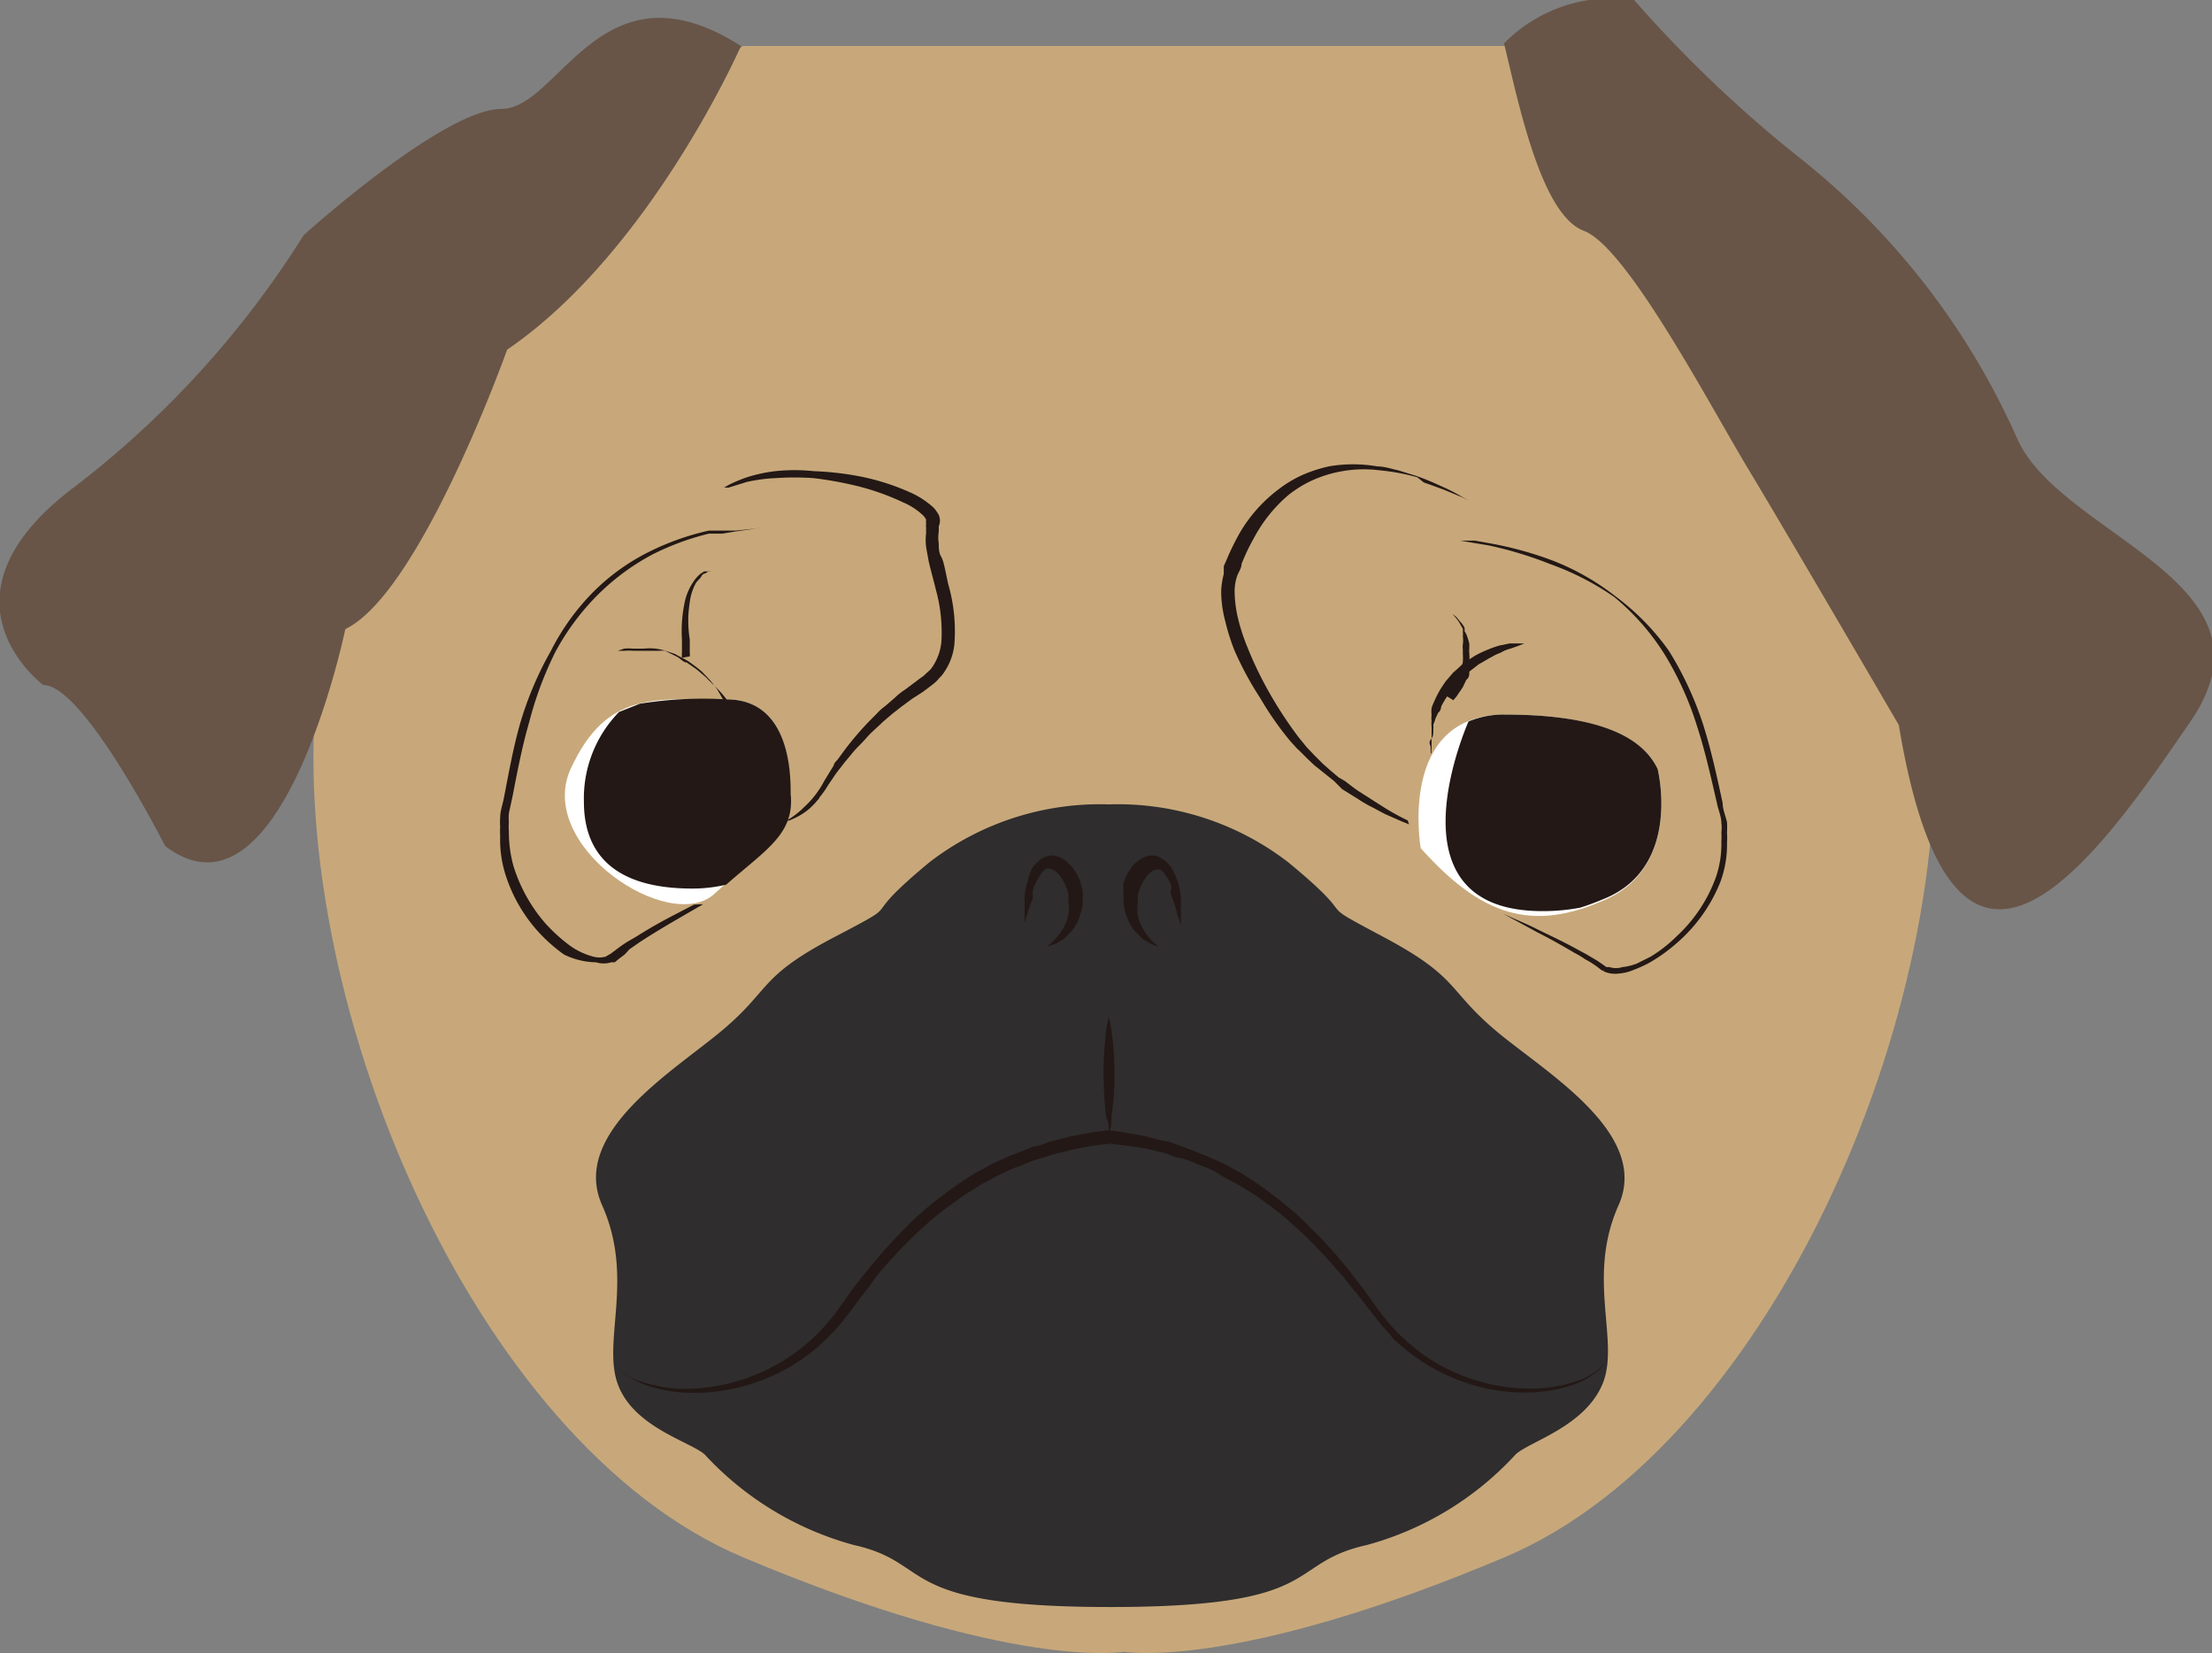 <svg xmlns="http://www.w3.org/2000/svg" viewBox="0 0 50.99 38.1"><rect x="0" y="0" width="50.99" height="38.1" fill="#808080" stroke="none"/><defs><style>.cls-1{fill:#c8a87a;}.cls-2{fill:#fff;}.cls-3{fill:#231815;}.cls-4{fill:#685548;}.cls-5{fill:#2f2d2e;}</style></defs><title>icon1</title><g id="レイヤー_2" data-name="レイヤー 2"><g id="レイヤー_3" data-name="レイヤー 3"><path class="cls-1" d="M44.49,15.68c-.85-7.16-9.8-14.62-9.8-14.62H17.12s-9,7.46-9.8,14.62,3.54,17.57,9.8,20.21,8.78,2.18,8.78,2.18,2.54.46,8.79-2.18S45.33,22.83,44.49,15.68Z"/><path class="cls-2" d="M32.75,19.55s-.55-3.08,1.94-3.08,3.25.7,3.52,1.25c0,0,.56,2.21-1.17,3S34.14,21.1,32.75,19.55Z"/><path class="cls-2" d="M18.2,18.34s.21-2.22-1.45-2.22-2.76-.2-3.59,1.59,2.28,3.84,3.31,2.89S18.27,19.3,18.2,18.34Z"/><path class="cls-3" d="M16.75,16.12a9.11,9.11,0,0,0-2,.1l-.48.19a2.85,2.85,0,0,0-.81,2.07c0,1.36.9,2,2.49,2a3.35,3.35,0,0,0,.79-.09c.91-.8,1.56-1.16,1.49-2.05C18.2,18.34,18.41,16.12,16.75,16.12Z"/><path class="cls-4" d="M34.67,1a3.48,3.48,0,0,1,3-1,29.28,29.28,0,0,0,3.83,3.65,17.08,17.08,0,0,1,5,6.46c1,2.26,6.2,3.29,4,6.51s-5.44,7.85-6.73.09c0,0-2.56-4.39-3.47-5.9S37.5,5.69,36.51,5.32,35,2.35,34.67,1Z"/><path class="cls-4" d="M1,15.79s-2.7-2,.72-4.57A22,22,0,0,0,7,5.42s3.22-2.91,4.56-2.91S13.86-1,17.08,1.06c0,0-2.08,4.74-5.39,7,0,0-2,5.61-3.73,6.44,0,0-1.46,7.06-4.15,5C3.81,19.52,1.94,15.79,1,15.79Z"/><path class="cls-3" d="M32.48,19l-.15-.06-.41-.18-.28-.15a2.79,2.79,0,0,1-.33-.19l-.37-.23L30.75,18l-.2-.16-.2-.16c-.07-.05-.13-.12-.2-.18l-.2-.2a.94.94,0,0,1-.1-.1l-.1-.11a7.29,7.29,0,0,1-.7-1A7.54,7.54,0,0,1,28.46,15a4.62,4.62,0,0,1-.21-.66,2.72,2.72,0,0,1-.1-.72,1.85,1.85,0,0,1,.06-.39l0-.1,0-.08.07-.16a5.76,5.76,0,0,1,.3-.61,3.4,3.4,0,0,1,.89-1,2.77,2.77,0,0,1,.57-.34,3.37,3.37,0,0,1,.59-.19,3.27,3.27,0,0,1,1.12,0c.17,0,.33.06.48.09l.42.13.19.07.17.07.29.13a4.35,4.35,0,0,1,.4.21l.14.08,0,0-.14-.07-.41-.17-.3-.11-.17-.06L32.67,11a5,5,0,0,0-.87-.16,2.9,2.9,0,0,0-1.59.25,2.72,2.72,0,0,0-.51.32,3.39,3.39,0,0,0-.8,1,4.53,4.53,0,0,0-.28.59c0,.1-.08.2-.11.3a1.13,1.13,0,0,0-.05.32,2.8,2.8,0,0,0,.08.64,4.48,4.48,0,0,0,.2.62A8.52,8.52,0,0,0,29.28,16a9.29,9.29,0,0,0,.66,1l.18.22.18.19.19.19.18.16.19.16L31,18c.12.09.23.18.34.25l.58.37a5.51,5.51,0,0,0,.53.29Z"/><path class="cls-3" d="M18.12,18.92h0l.1-.06a2.07,2.07,0,0,0,.33-.27A2.16,2.16,0,0,0,19,18l.22-.36c0-.06.09-.12.13-.19l.14-.19a7.29,7.29,0,0,1,.71-.8,1.29,1.29,0,0,1,.21-.19l.22-.19a1.55,1.55,0,0,1,.24-.19l.24-.18.12-.09a.53.53,0,0,0,.11-.09l.1-.09a.76.76,0,0,0,.08-.11,1.24,1.24,0,0,0,.18-.53,3.68,3.68,0,0,0-.13-1.22c-.05-.21-.11-.42-.16-.63l-.06-.33a1.35,1.35,0,0,1,0-.35.38.38,0,0,1,0-.1.22.22,0,0,1,0-.1.18.18,0,0,1,0-.09l0,0h0s0,0,0,0a.47.47,0,0,0-.06-.09,1.54,1.54,0,0,0-.47-.31,5.71,5.71,0,0,0-1.07-.38,8.45,8.45,0,0,0-1-.18,6.41,6.41,0,0,0-.87,0,3.75,3.75,0,0,0-.67.09l-.42.13-.1,0h0l0,0,.1-.06a3.66,3.66,0,0,1,.4-.17,3.46,3.46,0,0,1,.68-.15,4.19,4.19,0,0,1,.89,0,6.89,6.89,0,0,1,1.06.12,5.34,5.34,0,0,1,1.14.36,2,2,0,0,1,.56.36.83.83,0,0,1,.12.17.33.33,0,0,1,0,.26.08.08,0,0,1,0,0v0l0,0h0a.05.05,0,0,0,0,0l0,.06v.06a.9.9,0,0,0,0,.28c0,.1,0,.21.06.31s.11.42.16.63A3.91,3.91,0,0,1,22,14.85a1.39,1.39,0,0,1-.24.65.69.69,0,0,1-.11.13.8.8,0,0,1-.13.13l-.13.1-.12.09-.25.16-.23.17-.23.18-.21.18c-.13.13-.27.24-.38.37s-.24.24-.34.37l-.15.18-.14.18c-.09.11-.16.23-.24.34a2.28,2.28,0,0,1-.21.3.18.18,0,0,1-.05.07l-.05.06-.11.11a1.48,1.48,0,0,1-.37.24l-.11.05Z"/><path class="cls-5" d="M34.45,23.73c-1.1-.94-.82-1.21-2.57-2.14s-.38-.23-2.19-1.72a6.44,6.44,0,0,0-4.13-1.33,6.45,6.45,0,0,0-4.13,1.33c-1.8,1.49-.42.8-2.18,1.72s-1.47,1.2-2.58,2.14-3.54,2.37-2.79,4.05,0,3.13.36,4.12,1.65,1.32,2,1.62a7.27,7.27,0,0,0,3.44,2.09c1.89.42.88,1.43,5.91,1.43s4-1,5.92-1.43a7.22,7.22,0,0,0,3.43-2.09c.33-.3,1.59-.64,2-1.62s-.38-2.44.37-4.12S35.56,24.68,34.45,23.73Z"/><path class="cls-3" d="M14.11,31.38a.79.79,0,0,0,.31.29,1.21,1.21,0,0,0,.38.18,3.39,3.39,0,0,0,.83.16,4.38,4.38,0,0,0,3.08-1.14,4.68,4.68,0,0,0,.56-.62c.17-.23.32-.46.5-.69l.27-.34.28-.33.29-.32.3-.31c.1-.11.21-.2.32-.3s.22-.19.33-.28l.35-.26.18-.13.18-.12.19-.12.19-.1.19-.11.2-.09.19-.09.21-.08.4-.16c.14,0,.28-.09.42-.12l.43-.11.42-.08.43-.06h0l.43.06.43.08.42.11c.14,0,.28.08.42.12l.41.16.2.08.2.09.2.09.19.11.19.1.18.12.19.12.18.13.34.26.34.28c.1.1.21.19.31.3s.21.2.31.31l.29.32.28.33.26.34c.18.22.34.47.51.69l.13.17.13.15.15.16.15.14a4.16,4.16,0,0,0,1.42.87A4.26,4.26,0,0,0,35.5,32a3.39,3.39,0,0,0,.83-.16,1.46,1.46,0,0,0,.38-.18,1,1,0,0,0,.31-.29.89.89,0,0,1-.3.31,1.55,1.55,0,0,1-.38.21,3.31,3.31,0,0,1-.84.19,4.16,4.16,0,0,1-1.71-.21,4.41,4.41,0,0,1-1.5-.86l-.17-.15L32,30.71l-.15-.16-.13-.17c-.19-.23-.35-.46-.53-.67s-.17-.23-.27-.33l-.28-.32-.29-.31c-.09-.1-.2-.2-.3-.3l-.31-.28a4.15,4.15,0,0,0-.32-.27l-.34-.25-.17-.12-.18-.11-.18-.11-.19-.1-.18-.1L28,27l-.19-.09-.19-.07a2.74,2.74,0,0,0-.4-.15c-.13,0-.26-.09-.4-.12l-.41-.1L26,26.41l-.42-.05h0l-.42.05-.41.08-.41.1-.4.12a3.12,3.12,0,0,0-.39.15l-.2.07-.19.09-.19.09-.18.1-.19.1-.17.11-.18.11-.17.12-.34.25c-.11.09-.22.17-.33.27l-.31.28-.3.3-.29.31-.28.32L20,29.7c-.18.22-.34.46-.52.68a4.55,4.55,0,0,1-.6.64,4.36,4.36,0,0,1-1.51.86,4.31,4.31,0,0,1-1.71.21,3.41,3.41,0,0,1-.84-.19,2,2,0,0,1-.38-.21A.86.86,0,0,1,14.11,31.38Z"/><path class="cls-3" d="M25.56,26.2l0-.12c0-.08,0-.2-.06-.33a8.28,8.28,0,0,1,0-2,3.14,3.14,0,0,1,.06-.32l0-.13a.58.58,0,0,1,0,.13,3.14,3.14,0,0,1,.06.32,7.11,7.11,0,0,1,0,2c0,.13,0,.25-.06.33A.4.4,0,0,1,25.56,26.2Z"/><path class="cls-3" d="M26.7,21.81a.74.74,0,0,1-.18-.06l-.18-.11-.2-.2-.09-.14a.77.77,0,0,1-.07-.16,1.12,1.12,0,0,1-.08-.38v-.1s0-.07,0-.1a.8.8,0,0,1,0-.21,1.27,1.27,0,0,1,.2-.38.93.93,0,0,1,.18-.16.5.5,0,0,1,.25-.09.41.41,0,0,1,.27.08A.8.8,0,0,1,27,20a1.59,1.59,0,0,1,.16.36,2,2,0,0,1,.06.32c0,.09,0,.19,0,.26v.21a1.23,1.23,0,0,1,0,.18l-.05-.17a1.67,1.67,0,0,1-.06-.2,1.68,1.68,0,0,0-.08-.24.78.78,0,0,0-.05-.14A.58.58,0,0,0,27,20.4a1.75,1.75,0,0,0-.16-.27.28.28,0,0,0-.1-.09l-.09,0a.44.44,0,0,0-.21.15,1,1,0,0,0-.16.28,1.42,1.42,0,0,0-.05.16.22.22,0,0,0,0,.08.19.19,0,0,0,0,.08.81.81,0,0,0,0,.31,1.14,1.14,0,0,0,.09.26,1.4,1.4,0,0,0,.27.36Z"/><path class="cls-3" d="M24.14,21.81l.13-.11a1.4,1.4,0,0,0,.27-.36,1.14,1.14,0,0,0,.09-.26,1.09,1.09,0,0,0,0-.31.25.25,0,0,1,0-.08s0-.05,0-.08a1.42,1.42,0,0,0-.05-.16,1,1,0,0,0-.16-.28.44.44,0,0,0-.21-.15l-.09,0a.41.41,0,0,0-.1.09,1.75,1.75,0,0,0-.16.27.58.58,0,0,0-.05.14.78.78,0,0,0,0,.14c0,.09-.06.17-.08.24a1.67,1.67,0,0,1-.06.2l-.05.17a1.23,1.23,0,0,1,0-.18V20.9c0-.07,0-.17,0-.26a1.32,1.32,0,0,1,.07-.32A1.2,1.2,0,0,1,23.8,20,.8.8,0,0,1,24,19.8a.43.43,0,0,1,.27-.08.5.5,0,0,1,.25.09.93.93,0,0,1,.18.16,1.2,1.2,0,0,1,.26.59s0,.07,0,.1v.1a1.12,1.12,0,0,1-.08.38.46.46,0,0,1-.07.16l-.09.14a1.88,1.88,0,0,1-.2.2l-.18.11A.77.77,0,0,1,24.14,21.81Z"/><path class="cls-3" d="M38.21,17.72c-.27-.55-1-1.25-3.52-1.25a2.1,2.1,0,0,0-.84.16c-.33.78-1.63,4.37,1.7,4.37a4.63,4.63,0,0,0,.88-.08c.19-.06.4-.14.61-.23C38.77,19.93,38.21,17.72,38.21,17.72Z"/><path class="cls-3" d="M16.75,16.12l-.08-.1a2.81,2.81,0,0,0-.25-.26l-.16-.16-.2-.17-.23-.16c-.08,0-.15-.1-.24-.14l-.12-.06L15.33,15a.56.56,0,0,0-.12,0l-.13,0c-.09,0-.17,0-.25,0h-.24a1.28,1.28,0,0,0-.19,0h-.29l.13,0,.15-.05a1.06,1.06,0,0,1,.2,0l.12,0h.13a1.27,1.27,0,0,1,.27,0,1.37,1.37,0,0,1,.29.07l.15.05.13.07a1.48,1.48,0,0,1,.27.16l.12.09.11.09.19.2.15.19c.08.13.14.24.18.32A.67.67,0,0,1,16.75,16.12Z"/><path class="cls-3" d="M15.72,15.16a.5.5,0,0,1,0-.11c0-.07,0-.18,0-.3a3.23,3.23,0,0,1,.07-.9,1.32,1.32,0,0,1,.2-.45.83.83,0,0,1,.15-.17l.09-.06.08,0a.32.32,0,0,1,.09,0l.07,0,.13,0h0l-.12,0-.08,0-.07,0-.08.05s-.05,0-.08.06-.09.1-.13.16a1.26,1.26,0,0,0-.14.44,2.74,2.74,0,0,0,0,.86c0,.12,0,.22,0,.29a.42.42,0,0,1,0,.1Z"/><path class="cls-3" d="M33,17.37v0a.41.41,0,0,1,0-.12V17c0-.07,0-.15,0-.24a.68.68,0,0,1,0-.14.57.57,0,0,1,0-.14.75.75,0,0,1,0-.16.94.94,0,0,1,.06-.15,2.29,2.29,0,0,1,.16-.31l.1-.15.12-.14.06-.07.07-.06.13-.12a.83.83,0,0,1,.15-.11l.14-.09a2.53,2.53,0,0,1,.29-.14,2.43,2.43,0,0,1,.28-.1l.24-.05.18,0h.16l-.15.06-.17.06a.79.79,0,0,0-.22.09l-.12.05-.13.07-.26.15-.26.2-.12.11-.06.06-.06.07-.11.12-.09.14a1.61,1.61,0,0,0-.17.28s0,.09-.07.14l-.06.13a.78.78,0,0,1-.05.14.56.56,0,0,1,0,.12c0,.09,0,.16-.06.23s0,.13,0,.18a.74.74,0,0,0,0,.12A.16.16,0,0,0,33,17.37Z"/><path class="cls-3" d="M33.28,16a.36.36,0,0,0,.07-.07,1.25,1.25,0,0,0,.15-.19.87.87,0,0,0,.08-.14.8.8,0,0,0,.08-.16.64.64,0,0,0,.06-.18,1.38,1.38,0,0,0,0-.2s0-.07,0-.1a.38.38,0,0,1,0-.1.73.73,0,0,0,0-.2.19.19,0,0,0,0-.08.36.36,0,0,0,0-.09s-.06-.1-.08-.14a1.25,1.25,0,0,0-.09-.12l-.07-.08-.07-.07.07.07.09.07.09.11a.5.5,0,0,1,.1.14.35.35,0,0,1,0,.08.41.41,0,0,1,.05.09,1.52,1.52,0,0,1,.06.2l0,.11a.41.41,0,0,0,0,.11,1.64,1.64,0,0,1,0,.22,1.55,1.55,0,0,1,0,.21c0,.06,0,.13-.07.18l-.08.17-.15.22-.07.08Z"/><path class="cls-3" d="M16.21,20.84l-.69.4c-.22.13-.49.29-.78.48l-.23.16L14.4,22l-.12.09-.11.09,0,0,0,0-.08,0a.6.6,0,0,1-.35,0A1.72,1.72,0,0,1,13,22a3.71,3.71,0,0,1-.56-.49,3.55,3.55,0,0,1-.8-1.39,2.65,2.65,0,0,1-.11-.85,1.48,1.48,0,0,1,0-.21,1.43,1.43,0,0,1,0-.22c0-.14.05-.28.08-.42.11-.56.21-1.14.37-1.71A7.86,7.86,0,0,1,12.7,15a5.37,5.37,0,0,1,1-1.38,4.91,4.91,0,0,1,1.3-.92,6,6,0,0,1,1.34-.47l.16,0,.16,0,.3,0,.57-.06.5,0h.76l.25,0H18l-.49,0-.56.08-.3.05-.15,0-.16,0a6.07,6.07,0,0,0-1.3.48,5.34,5.34,0,0,0-1.24.91,5.63,5.63,0,0,0-1,1.34,8.19,8.19,0,0,0-.6,1.61c-.16.55-.27,1.12-.38,1.69l-.09.42a1.2,1.2,0,0,0,0,.2,1.23,1.23,0,0,0,0,.2,3,3,0,0,0,.1.79,3.65,3.65,0,0,0,.74,1.34,3.89,3.89,0,0,0,.52.48,1.62,1.62,0,0,0,.59.29.53.53,0,0,0,.28,0l.12-.07.12-.09.12-.09.12-.08.24-.14c.3-.19.57-.34.8-.46l.52-.27Z"/><path class="cls-3" d="M34.65,21.06l.2.09c.13.06.33.14.57.26s.55.26.88.44l.26.14.27.16.13.09.07.05.07,0a.49.49,0,0,0,.3,0,1.32,1.32,0,0,0,.33-.08l.32-.16a3.26,3.26,0,0,0,.6-.47,3.45,3.45,0,0,0,.9-1.35,2.35,2.35,0,0,0,.13-.84,1.49,1.49,0,0,0,0-.21.78.78,0,0,0,0-.21c0-.15-.07-.3-.1-.45-.14-.6-.27-1.2-.46-1.78a7.33,7.33,0,0,0-.75-1.66,5.48,5.48,0,0,0-1.16-1.32A6.31,6.31,0,0,0,35.73,13a8.73,8.73,0,0,0-1.42-.43l-.66-.11-.31,0-.29,0-.52,0H31.45l.26,0h.82l.53,0,.29,0,.31,0,.33,0,.34.06a8.23,8.23,0,0,1,1.46.4,5.73,5.73,0,0,1,1.47.84A5.6,5.6,0,0,1,38.47,15a7.72,7.72,0,0,1,.79,1.7c.19.6.32,1.21.45,1.81,0,.15.07.3.1.44a2,2,0,0,1,0,.24,1.64,1.64,0,0,1,0,.23,2.47,2.47,0,0,1-.15.9,3.65,3.65,0,0,1-1,1.41,3.8,3.8,0,0,1-.64.46,2.72,2.72,0,0,1-.35.16,1.12,1.12,0,0,1-.36.09.64.64,0,0,1-.36-.06L37,22.37l-.07,0-.13-.1a2.26,2.26,0,0,0-.26-.16,2.07,2.07,0,0,0-.25-.15c-.32-.19-.61-.35-.85-.47Z"/></g></g></svg>